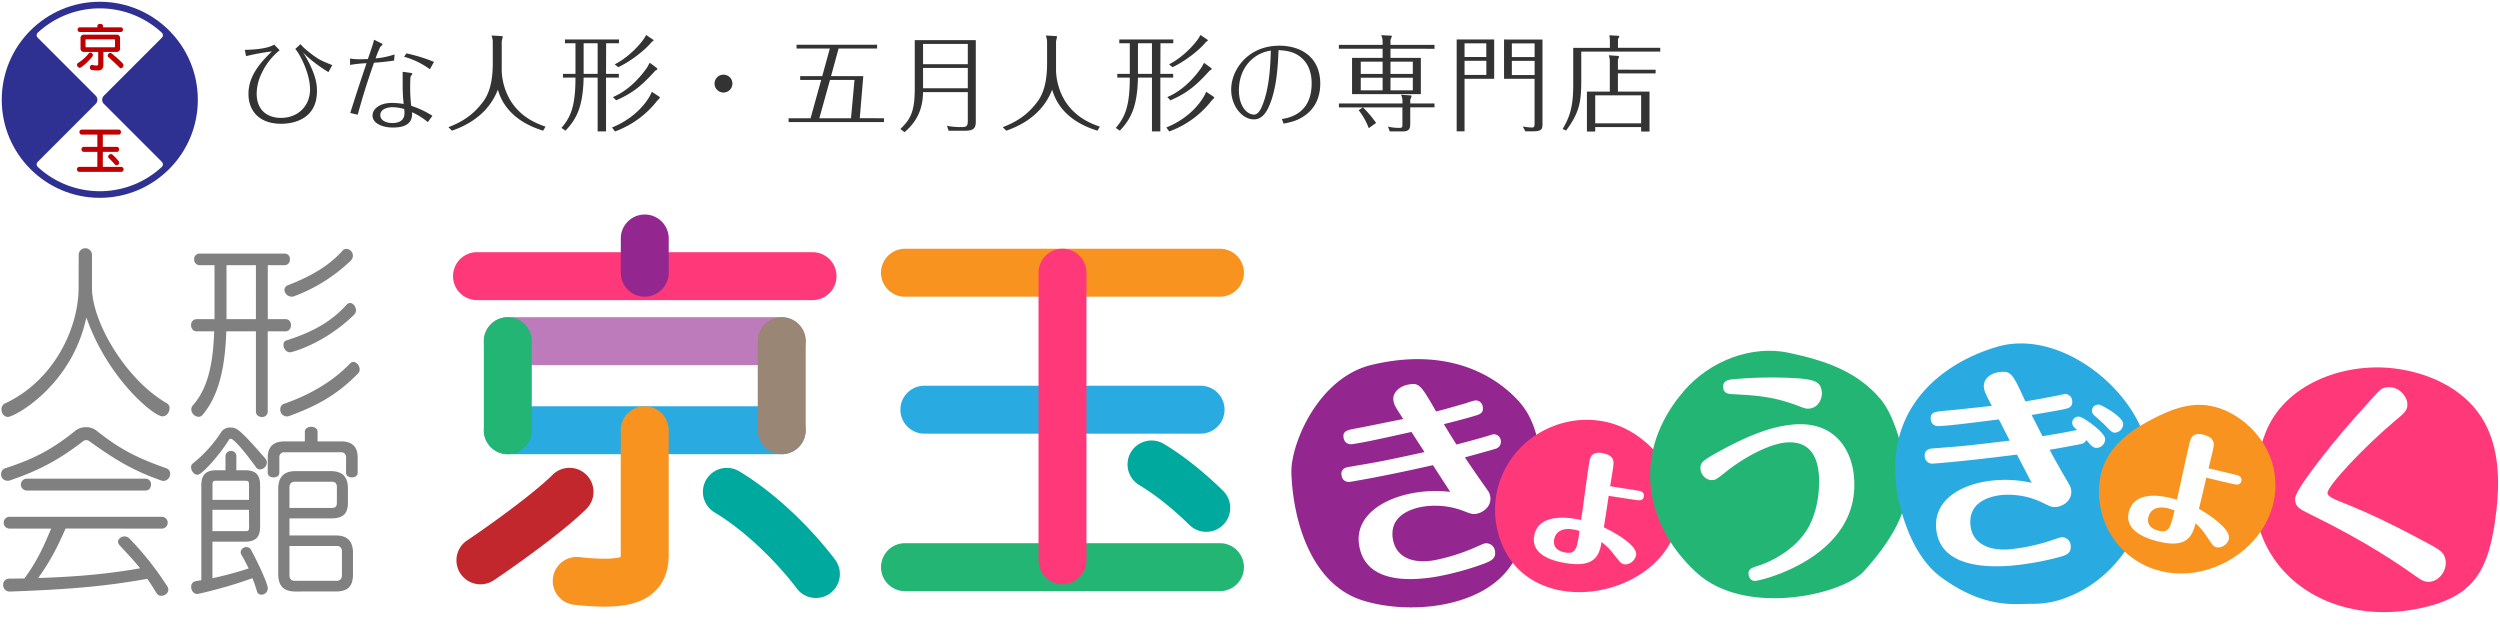 <svg xmlns="http://www.w3.org/2000/svg" viewBox="0 0 1428 360"><defs><style>.cls-1{isolation:isolate;}.cls-13,.cls-2{fill:#93278f;}.cls-3{fill:gray;}.cls-4{fill:#333;}.cls-5{fill:#2e3192;}.cls-6{fill:#fff;}.cls-7{fill:#bf0000;}.cls-18,.cls-8{fill:#ff3979;}.cls-10,.cls-11,.cls-12,.cls-13,.cls-14,.cls-15,.cls-16,.cls-8,.cls-9{mix-blend-mode:darken;}.cls-9{fill:#bd7bbb;}.cls-10,.cls-17,.cls-20{fill:#29abe2;}.cls-11,.cls-21{fill:#f7931e;}.cls-12,.cls-19{fill:#22b573;}.cls-14{fill:#998675;}.cls-15{fill:#c1272d;}.cls-16{fill:#00a99d;}.cls-17{mix-blend-mode:difference;}</style></defs><g class="cls-1"><g id="レイヤー_1" data-name="レイヤー 1"><path class="cls-2" d="M737.64,270.42c-.61-16.61,15.3-54.69,45.82-62,46.37-11.08,73.33,8.39,84.78,21.6,7.06,8.15,10.24,19,11.35,29.75A94,94,0,0,1,862,324.47c-16.79,22.86-57.34,26.77-83.72,18.47C749,333.73,738.63,297.67,737.64,270.42Z"/><path class="cls-3" d="M44.94,145.59a3.8,3.8,0,1,1,7.6,0v18.73c0,19.7,19.38,52.56,42.71,66a3.06,3.06,0,0,1,1.6,2.89c0,2.25-1.71,4.61-4.06,4.61-5,0-31.36-21.73-43.46-56.52-8.24,39-40.88,56.84-44.85,56.84-2.24,0-3.64-2.15-3.64-4.29a3.65,3.65,0,0,1,2-3.42c27.4-12.63,42.06-42.28,42.06-66.15Z"/><path class="cls-3" d="M146.18,189.26H129.27c-.64,17.34-3.1,35.43-13.59,47.74a2.82,2.82,0,0,1-2.25,1.07,4.41,4.41,0,0,1-4.17-4.18,3.82,3.82,0,0,1,1.07-2.56c9-10.17,11.45-25.48,12-42.07H112.25c-2,0-3.1-1.71-3.1-3.53a3.18,3.18,0,0,1,3.1-3.43h10.28V151.48H114a3.15,3.15,0,0,1-3.11-3.32,3.09,3.09,0,0,1,3.11-3.32h48.48a3,3,0,0,1,3.11,3.32,3.09,3.09,0,0,1-3.11,3.32h-9.52V182.3H163.1c2.14,0,3.1,1.72,3.1,3.43s-1,3.53-3.1,3.53H152.93v45.81a3.09,3.09,0,0,1-3.32,3.11c-1.71,0-3.43-1-3.43-3.11Zm0-37.78h-16.8V182.3h16.8Zm18.95,86.16a3.34,3.34,0,0,1-1.39.22,3.82,3.82,0,0,1-3.64-4,3.21,3.21,0,0,1,2.14-3.21c15.41-5.35,28.26-13.16,37.57-22.9a3,3,0,0,1,2-1c1.93,0,3.64,2.15,3.64,4.29a3.32,3.32,0,0,1-1,2.35C193.06,225,181.93,231.54,165.13,237.64Zm.64-36.39c-2.35,0-3.85-2.25-3.85-4.28a2.42,2.42,0,0,1,1.82-2.57c16.59-5.25,26.33-11.67,34.25-20.34a2.77,2.77,0,0,1,1.92-1c1.82,0,3.43,2.14,3.43,4.17a3.79,3.79,0,0,1-1,2.47C185,196.65,166.41,201.25,165.77,201.25Zm2.14-32a2.76,2.76,0,0,1-1.28.21,4.21,4.21,0,0,1-4.18-3.85,3.07,3.07,0,0,1,2.25-2.79c14.66-5.67,24.19-12,31-19.69a3,3,0,0,1,2.14-1,4,4,0,0,1,3.75,4,4.08,4.08,0,0,1-1.4,2.89A94,94,0,0,1,167.91,169.25Z"/><path class="cls-3" d="M92.25,274.5c-16.8-5.88-27-12.31-41.21-22.47a3.1,3.1,0,0,0-1.82-.64,2.62,2.62,0,0,0-1.71.64C35,261.55,24.07,268.19,5.66,274.4a4,4,0,0,1-1.5.21,3.61,3.61,0,0,1-3.53-3.75,3.41,3.41,0,0,1,2.46-3.42c16.59-5.35,27-11,39.82-21.3A9.73,9.73,0,0,1,49.12,244a9.52,9.52,0,0,1,6.21,2.14c12.41,9.85,22.15,15.2,39.6,21.3a3.14,3.14,0,0,1,2.25,3.1,4,4,0,0,1-3.75,4.18A5.44,5.44,0,0,1,92.25,274.5Zm-54.8,27.4c-4.82,11-8.88,18.84-15.63,28.26,22.91-.75,40-2.35,58.23-5.56-3.64-4.5-7.92-9-11.77-13.17a3.07,3.07,0,0,1-.86-1.93c0-1.6,1.71-3.1,3.64-3.1A3.91,3.91,0,0,1,74,307.69a170.26,170.26,0,0,1,21.51,27.18,3.46,3.46,0,0,1,.65,1.93c0,2-2,3.53-4,3.53a3.29,3.29,0,0,1-2.88-1.71q-2.58-4.33-5.14-8c-23.87,4.28-43.89,6-78.35,7.28H5.55a3.65,3.65,0,0,1-3.74-3.75,3.42,3.42,0,0,1,3.42-3.64c3,0,5.89-.1,8.67-.1,7.07-9.53,10.6-17.24,15.31-28.48h-24a3.38,3.38,0,0,1,0-6.74H92.68a3.38,3.38,0,0,1,0,6.74ZM15,280.18a3.39,3.39,0,0,1,0-6.75H83.15a3.09,3.09,0,0,1,3.11,3.32c0,1.72-1,3.43-3.11,3.43Z"/><path class="cls-3" d="M146.18,266.8c-5.45-7.6-12.52-16.17-14.34-16.17a1.33,1.33,0,0,0-1.18.76c-4.81,7.81-15.09,19.8-17.87,19.8-1.93,0-3.64-2.25-3.64-4.29a2.67,2.67,0,0,1,1.07-2.24,74.9,74.9,0,0,0,16.37-18.2,5.89,5.89,0,0,1,4.93-2.25c3.53,0,5,.43,19.91,17.56a3.72,3.72,0,0,1,1,2.35,4.08,4.08,0,0,1-3.85,4A2.7,2.7,0,0,1,146.18,266.8Zm-24.83,42.6v20.87A200.69,200.69,0,0,0,142,324.7c-1.18-2.57-2.57-5.24-4-7.6a3.92,3.92,0,0,1-.54-1.71,3.2,3.2,0,0,1,3.32-2.89,2.8,2.8,0,0,1,2.57,1.5c7,13.06,9.63,20.66,9.63,21.94a3.69,3.69,0,0,1-3.64,3.75,2.53,2.53,0,0,1-2.57-1.93c-.74-2.57-1.6-5-2.56-7.49a260.64,260.64,0,0,1-30.72,8.88,2.32,2.32,0,0,1-.86.11c-2.14,0-3.42-2-3.42-4a3.12,3.12,0,0,1,2.67-3.32c1.07-.21,3.11-.53,3.11-.53V277.18c0-6.1,2.78-8.56,8.56-8.56h5.24V260.7a3,3,0,0,1,3.11-3.11,2.92,2.92,0,0,1,3.1,3.11v7.92H140c6,0,8.57,2.46,8.57,8.56v23.66c0,5.67-2.25,8.56-8.57,8.56Zm20.87-32.86c0-1.39-.43-1.93-1.92-1.93h-17c-1.5,0-1.93.54-1.93,1.93v9h20.87Zm0,14.66H121.35v12.2h19c1.49,0,1.92-.53,1.92-1.92Zm55.45-29.86a2.71,2.71,0,0,0-3-3H162.56a2.71,2.71,0,0,0-3,3v8.78c0,1.71-1.6,2.56-3.32,2.56s-3.31-.85-3.31-2.56v-8.78c0-6.53,3.74-9.21,9.41-9.21h11.78v-5.56c0-1.82,1.82-2.79,3.64-2.79s3.64,1,3.64,2.79v5.56h13.48c5.89,0,9.42,2.68,9.42,9.21v8.78c0,1.71-1.6,2.56-3.31,2.56s-3.32-.85-3.32-2.56Zm-29,76.53c-6.42,0-9.74-3-9.74-9.85V279.11c0-6.85,3.53-10,9.74-10H189c6.42,0,9.74,3.11,9.74,10v8c0,6.86-3.32,9-9.74,9H165.34v9.74h26.55c6.31,0,9.74,3.1,9.74,9.95V328c0,6.85-2.89,9.85-9.74,9.85Zm23.76-59.62c0-2.25-1.07-3.1-3-3.1H168.66c-2.25,0-3.32,1.07-3.32,3.32v11.66h24.19c2.14,0,2.89-1,2.89-2.89Zm2.89,36.93c0-2.36-1.07-3.32-3.21-3.32H165.34v16.7c0,2.14,1,3.21,3.32,3.21H192.1q3.21,0,3.21-3.21Z"/><path class="cls-4" d="M171.69,25.2c1.56,2.22,6.66,6.12,9.3,7.86,1.38.9,2.58,1.68,8.82,4.13l-2.22,4a81.87,81.87,0,0,1-12.3-9.06c-.36-.36-1.08-1.08-2.28-2.22.42.6,1.08,1.56,1.5,2.28,6.6,11.46,6.54,17.28,6.54,19.86,0,16.56-14.28,18.65-20.46,18.65-12.6,0-18.66-7.43-18.66-17.09,0-10.86,7.62-18.54,13.32-24.24a128,128,0,0,0-14.7,2.7l-.72-3.6c1.32,0,12.3-.12,16.8-3l3.12,3.24a36.62,36.62,0,0,0-10.26,13.08,27.34,27.34,0,0,0-2.88,11.64c0,9.48,6.06,13.91,13.86,13.91,9.72,0,16.62-6.77,16.62-16.32S170.67,29.82,168.63,28Z"/><path class="cls-4" d="M217.59,24.6c.6.3.9.54.9.84s-1.2,1.14-1.32,1.44a58.32,58.32,0,0,0-2.64,6.47,45.92,45.92,0,0,0,10.86-2.27l-.3,3.54c-5,.66-7.92,1-11.46,1.2-3.12,8.87-6.12,18-9.3,29.7l-4.26-1c2.4-7.61,4.68-14.81,9.3-28.43a74.59,74.59,0,0,0-9.42,1V33.42a30.25,30.25,0,0,0,6.12.42c1.5,0,2.7-.06,4.08-.12,2.94-8.7,3-8.76,3.48-11Zm16.8,17c.78.12,1.14.3,1.14.6a10.47,10.47,0,0,1-1,1.5c-.18.6-.24,5.45-.24,6.36a85.57,85.57,0,0,0,.6,10.38,53.29,53.29,0,0,1,12.12,5.7l-2.64,3.6a40.74,40.74,0,0,0-9-5.64c.54,7.14-5,8.75-11,8.75S212.79,70.44,212.79,66c0-3.72,4-7.2,11-7.2a39.9,39.9,0,0,1,6.78.59A100.6,100.6,0,0,1,230,48.71V41Zm-9.84,19.62c-2.34,0-7.32.59-7.32,4.61,0,2.59,2.76,4.45,6.9,4.45,3.12,0,6.9-1,6.9-5.64,0-.66-.06-1.56-.12-2.34A22.7,22.7,0,0,0,224.55,61.26Zm7.62-30.72a89.1,89.1,0,0,1,15.72,4.86l-2.34,4.2a45.1,45.1,0,0,0-14.76-7.14Z"/><path class="cls-4" d="M286.05,20.58c1,.06,1.08.06,1.08.42s-.48,2.28-.54,2.64V40.5a35.63,35.63,0,0,0,5.1,17.1c6.12,9.72,15,13,19.92,14.75l-1.38,2.29c-20.4-6.25-24.48-19-25.86-23.4-1.56,3.84-6.72,16.74-26.22,23.4l-2-2c4.62-1.81,12.12-4.93,18.66-13.09,2.46-3,6.66-8.45,6.66-23.39V23.64a11.24,11.24,0,0,0-.72-3.36Z"/><path class="cls-4" d="M346.17,42.18h7.32v2.16h-7.32V75.05h-4.8V44.34h-8c-.36,15.53-3.42,23.1-10.38,30.3l-2.28-1.57c5.1-6,8-12,8-28.73h-7.14V42.18h7.14V24.72h-6V22.56h30.84v2.16h-7.32Zm-4.8-17.46h-8V42.18h8ZM376.23,55c.66.41.72.59.72.72s-.42.71-1.44,1.67a54.06,54.06,0,0,1-24.24,17.7l-1.68-2.27c15.54-6.3,21.72-17.52,22.74-20.41Zm-1.44-16.44c.48.36.66.54.66.83s-.18.49-1.08.91c-7.62,8.4-12.66,12.77-22.44,17l-1.8-1.86C361,50.87,368,40.85,369.51,38.69c.3-.41,1.38-2.45,1.62-2.87Zm-2.1-16.14c.54.36.6.42.6.6,0,.42-.6.66-.9.78-4,5-12.36,11.34-19.26,14.58l-2-1.62c8.88-4.5,16.5-13.44,17.94-16.8Z"/><path class="cls-4" d="M418.35,47.76a5.1,5.1,0,1,1-5.1-5.1A5.09,5.09,0,0,1,418.35,47.76Z"/><path class="cls-4" d="M504.93,67.55v2.16H450.45V67.55H463l6.06-21.89h-12V43.5h12.6L474,27.72H455V25.56h46v2.16H479L474.69,43.5h18.42l-2,24Zm-18.84,0,2-21.89h-14L468,67.55Z"/><path class="cls-4" d="M557.37,22.92V69.35c0,3.79-1,5.34-6.54,5.34h-9l-.9-2.82a42.09,42.09,0,0,0,8.16.72c2.52,0,3.72-.18,3.72-3.41V52.62H527.25c-.12,8.27-2.58,16.13-10.56,22.86l-2.4-1.8c5.94-5.7,8.22-10.08,8.22-23.28V22.92Zm-4.56,2.16H527.25V36.66h25.56Zm0,13.74H527.25V50.4h25.56Z"/><path class="cls-4" d="M602.67,20.58c1,.06,1.08.06,1.08.42s-.48,2.28-.54,2.64V40.5a35.63,35.63,0,0,0,5.1,17.1c6.12,9.72,15,13,19.92,14.75l-1.38,2.29c-20.4-6.25-24.48-19-25.86-23.4-1.56,3.84-6.72,16.74-26.22,23.4l-2-2c4.62-1.81,12.12-4.93,18.66-13.09,2.46-3,6.66-8.45,6.66-23.39V23.64a11.24,11.24,0,0,0-.72-3.36Z"/><path class="cls-4" d="M662.79,42.18h7.32v2.16h-7.32V75.05H658V44.34h-8c-.36,15.53-3.42,23.1-10.37,30.3l-2.29-1.57c5.1-6,8-12,8-28.73h-7.14V42.18h7.14V24.72h-6V22.56h30.84v2.16h-7.32ZM658,24.72h-8V42.18h8ZM692.85,55c.66.41.72.59.72.72s-.42.71-1.44,1.67a54.06,54.06,0,0,1-24.24,17.7l-1.68-2.27c15.54-6.3,21.72-17.52,22.74-20.41Zm-1.44-16.44c.48.36.66.54.66.83s-.18.49-1.08.91c-7.62,8.4-12.66,12.77-22.44,17l-1.8-1.86c10.86-4.5,17.88-14.52,19.38-16.68.3-.41,1.38-2.45,1.62-2.87Zm-2.1-16.14c.54.36.6.42.6.6,0,.42-.6.66-.9.78-4,5-12.36,11.34-19.26,14.58l-2-1.62c8.88-4.5,16.5-13.44,17.94-16.8Z"/><path class="cls-4" d="M732.21,68c3.84-.66,17-2.82,17-20.34,0-3.9-.78-9.54-4.8-13.68-4.56-4.74-10.26-5.11-14.1-5.34-.36,8.16-.89,21.78-5.46,32.09-3.11,7.14-6.9,7.45-8.7,7.45-6.54,0-12.9-7.56-12.9-17,0-11.46,9.67-25.08,27.48-25.08,12.6,0,23.4,6.72,23.4,21.65,0,9.36-4.26,14.65-7.62,17.34-4.68,3.79-9.06,4.68-13.32,5.52ZM715.72,33.35c-5.35,4.33-8.05,11-8.05,18.25,0,9,4.5,13.86,8.7,13.86,2.46,0,4.08-3.78,4.44-4.68,4.5-10.38,4.86-24.84,5.1-31.86A20.41,20.41,0,0,0,715.72,33.35Z"/><path class="cls-4" d="M794.25,27.84v5.22h17.34v20.7h-39.3V33.06h17.46V27.84h-25V25.62h25V23.88a8.18,8.18,0,0,0-.84-3.78l5.28.24c.3,0,.84,0,.84.42,0,.12-.66,1.68-.78,2v2.88h25.14v2.22Zm11.28,33.48v8.75c0,2.71,0,5-4.2,5h-7.5l-1-2.75a26.06,26.06,0,0,0,6.42.72c1.8,0,1.8-.36,1.8-2.4v-9.3H778.53a62.72,62.72,0,0,1,7.5,8.87l-4.2,3a37.21,37.21,0,0,0-5.76-10.25l2.4-1.62H764.79V59.1h36.3V57.84a7.71,7.71,0,0,0-.84-3.72l5.22.36c.42,0,.84.05.84.41a15.57,15.57,0,0,1-.78,2V59.1h13.86v2.22Zm-15.78-26.1H777.27v7h12.48Zm0,9.18H777.27v7.2h12.48ZM807,35.22H794.25v7H807Zm0,9.18H794.25v7.2H807Z"/><path class="cls-4" d="M853.47,22.56V45H836.55V75h-4.5V22.56Zm-4.5,10v-7.8H836.55v7.8Zm-12.42,2.16v8.1H849v-8.1Zm44.52-12.12V71c0,2.46-.42,4-5,4h-4.8l-1.44-2.77a31.73,31.73,0,0,0,5.16.61c1.32,0,1.56-.61,1.56-2.34V45H859.11V22.56Zm-4.5,10v-7.8h-13v7.8Zm-13,2.16v8.1h13v-8.1Z"/><path class="cls-4" d="M948.33,27.3v2.16H903.22V45.71c0,12.61-1,18.43-8.64,28.86l-2-.89c4-6.84,6.05-12.42,6.05-25.33v-21h20.94V23.1a21.24,21.24,0,0,0-.3-2.94l4.5.24c1,.06,1.14.06,1.14.48s-.24.66-.72,1.32v5.1Zm-2.64,12.54v2.1H924.15V52.32h18.06v22.8h-4.8V72.59H911.19v2.53h-4.74V52.32h13.08V35a10.78,10.78,0,0,0-.6-3.42l4.5.3c.84.06,1.32.06,1.32.6a5.8,5.8,0,0,1-.6,1.56v5.76Zm-34.5,30.6h26.22v-16H911.19Z"/><circle class="cls-5" cx="57" cy="57" r="56"/><path class="cls-6" d="M57,109.22a52.06,52.06,0,0,1-35.44-13.9,2,2,0,0,1,0-2.88L54.65,59.35a3.32,3.32,0,0,0,0-4.7L21.56,21.56a2,2,0,0,1,0-2.88,52.13,52.13,0,0,1,70.88,0,2,2,0,0,1,0,2.88L59.35,54.65a3.32,3.32,0,0,0,0,4.7L92.44,92.44a2,2,0,0,1,0,2.88A52.06,52.06,0,0,1,57,109.22Z"/><path class="cls-7" d="M45.55,38.74A1.82,1.82,0,0,1,44,37a1.14,1.14,0,0,1,.56-1,24.64,24.64,0,0,0,6.23-5.61,1,1,0,0,1,.8-.39,1.62,1.62,0,0,1,1.48,1.51,1.19,1.19,0,0,1-.27.74C49.84,35.93,46.35,38.74,45.55,38.74Zm0-20.47a1.24,1.24,0,0,1-1.21-1.33,1.22,1.22,0,0,1,1.21-1.33H55.63v-.86c0-.74.8-1.09,1.59-1.09s1.63.35,1.63,1.09v.86H69a1.21,1.21,0,0,1,1.21,1.33A1.22,1.22,0,0,1,69,18.27Zm13.5,11.4v7c0,2.63-.82,3.6-3.45,3.6A21.55,21.55,0,0,1,52.52,40a1.35,1.35,0,0,1-1.18-1.42c0-.74.48-1.51,1.16-1.51a.54.54,0,0,1,.2,0,10.58,10.58,0,0,0,2.39.36c.86,0,1-.33,1-.86V29.67h-8A1.88,1.88,0,0,1,46,27.54V21.93a1.88,1.88,0,0,1,2.12-2.13H66.44a1.88,1.88,0,0,1,2.13,2.13v5.61a1.88,1.88,0,0,1-2.13,2.13ZM65.7,22.9a.39.39,0,0,0-.45-.44H49.31a.39.39,0,0,0-.45.44v3.67a.39.39,0,0,0,.45.44H65.25a.39.39,0,0,0,.45-.44Zm2.78,15.87c-2.22-2.22-4.32-4.2-6.59-6.18a1.07,1.07,0,0,1-.39-.82A1.66,1.66,0,0,1,63,30.23a1,1,0,0,1,.68.24,60.56,60.56,0,0,1,6.47,5.82,1.24,1.24,0,0,1,.36.94A1.78,1.78,0,0,1,69.07,39,.84.84,0,0,1,68.48,38.77Z"/><path class="cls-7" d="M45.14,98.18a1.46,1.46,0,0,1,0-2.87H55.6V86.75H47.71a1.46,1.46,0,0,1,0-2.87H55.6v-7h-9a1.45,1.45,0,0,1,0-2.87H67.86a1.27,1.27,0,0,1,1.21,1.42c0,.74-.39,1.45-1.21,1.45H58.73v7h8.06A1.27,1.27,0,0,1,68,85.3c0,.74-.38,1.45-1.21,1.45H58.73v8.56H69.36a1.45,1.45,0,0,1,0,2.87ZM66.59,94.4a1.25,1.25,0,0,1-1-.47,37.48,37.48,0,0,0-3.39-3.58,1.17,1.17,0,0,1-.42-.89A1.66,1.66,0,0,1,63.43,88a1.06,1.06,0,0,1,.68.23,28,28,0,0,1,3.57,3.7,1.55,1.55,0,0,1,.38,1A1.54,1.54,0,0,1,66.59,94.4Z"/><path class="cls-8" d="M464.12,171.42H272.46a13.69,13.69,0,0,1,0-27.38H464.12a13.69,13.69,0,0,1,0,27.38Z"/><path class="cls-9" d="M446.52,208.58H290.06a13.69,13.69,0,1,1,0-27.38H446.52a13.69,13.69,0,0,1,0,27.38Z"/><path class="cls-10" d="M446.52,259.43H290.06a13.69,13.69,0,0,1,0-27.38H446.52a13.69,13.69,0,0,1,0,27.38Z"/><path class="cls-11" d="M696.85,169.47H516.92a13.69,13.69,0,1,1,0-27.38H696.85a13.69,13.69,0,0,1,0,27.38Z"/><path class="cls-12" d="M696.85,337.66H516.92a13.69,13.69,0,1,1,0-27.38H696.85a13.69,13.69,0,0,1,0,27.38Z"/><path class="cls-13" d="M368.29,169.47a13.69,13.69,0,0,1-13.69-13.69V136.22a13.69,13.69,0,1,1,27.38,0v19.56A13.69,13.69,0,0,1,368.29,169.47Z"/><path class="cls-12" d="M290.06,259.43a13.69,13.69,0,0,1-13.69-13.69V194.89a13.69,13.69,0,1,1,27.38,0v50.85A13.69,13.69,0,0,1,290.06,259.43Z"/><path class="cls-14" d="M446.52,259.43a13.69,13.69,0,0,1-13.69-13.69V194.89a13.69,13.69,0,0,1,27.38,0v50.85A13.69,13.69,0,0,1,446.52,259.43Z"/><path class="cls-11" d="M345.2,346.51a161.86,161.86,0,0,1-17.54-1.11,13.69,13.69,0,0,1,3-27.21c15.73,1.74,21.79.64,23.83,0a19.56,19.56,0,0,0,.08-2V245.74a13.69,13.69,0,1,1,27.38,0v70.41c0,4,0,14.58-8.55,22.23C367.25,343.92,358.59,346.51,345.2,346.51Z"/><path class="cls-15" d="M274.43,333.75a13.69,13.69,0,0,1-7.61-25.08c13.75-9.17,38.75-27.39,48.76-37.41A13.69,13.69,0,0,1,335,290.62c-13.56,13.56-43.51,34.54-52.94,40.83A13.66,13.66,0,0,1,274.43,333.75Z"/><path class="cls-16" d="M466.09,341.57a13.66,13.66,0,0,1-11-5.48c-9.59-12.79-27.64-31.83-46.94-43.41a13.69,13.69,0,0,1,14.09-23.48c22.67,13.61,43.15,35,54.76,50.47a13.69,13.69,0,0,1-10.94,21.9Z"/><path class="cls-16" d="M689,303.78a13.63,13.63,0,0,1-9.58-3.91c-9.63-9.44-19.56-17.34-28.72-22.83a13.69,13.69,0,1,1,14.09-23.48c11,6.58,22.65,15.83,33.8,26.75A13.69,13.69,0,0,1,689,303.78Z"/><path class="cls-17" d="M685.78,247.7H528a13.69,13.69,0,0,1,0-27.38H685.78a13.69,13.69,0,1,1,0,27.38Z"/><path class="cls-8" d="M606.89,333.75a13.68,13.68,0,0,1-13.69-13.69V155.78a13.69,13.69,0,0,1,27.38,0V320.06A13.69,13.69,0,0,1,606.89,333.75Z"/><path class="cls-6" d="M806.23,246.72c-22.46,5-24.92,5.5-33.33,6.93-2.73.46-5-.69-5.46-3.66-.67-4,2.57-4.38,7.37-5.33,4.21-.71,22.9-4.64,26.74-5.29-4.67-7.23-5.19-8-5.61-10.51-.77-4.58,3.55-8.37,8.75-9.25,5.82-1,6.89.1,15.6,15.43,6.36-1.58,14.48-4,17.51-4.87a38,38,0,0,1,4.73-1.44,4.1,4.1,0,0,1,4.44,3.7c.61,3.59-2,4.28-4.23,5-4.73,1.44-13,3.61-18,4.84,2.68,4.51,4.58,7.5,7.2,11.64,5.6-1.46,10.84-2.86,16.06-4.38,4.12-1.21,4.6-1.42,4.72-1.44a4,4,0,0,1,4.53,3.44,4.19,4.19,0,0,1-3.12,4.85c-1.69.54-15.55,4.42-17.39,4.86.36.58,6,8.92,10.82,15.74,2.51,3.52,3.3,4.41,3.65,6.51,1,5.7-4,9.34-8,10-2.1.36-2.79.09-8.24-2a45.34,45.34,0,0,0-22.13-2.1c-4.58.77-19.68,4.1-17.22,18.58,1.76,10.4,11.3,14.12,23.31,12.09a110,110,0,0,0,23.94-7.5c4.14-1.85,4.62-2.05,5.49-2.2a5.05,5.05,0,0,1,5.58,4.4c.73,4.33-2.48,5.64-5.7,7a166.53,166.53,0,0,1-27.36,7.57c-13.62,2.31-40.71,4.74-44.51-17.67-2.79-16.46,13-27,31.56-30.18a72.68,72.68,0,0,1,20.41-.53c-1.41-2.31-6.55-10.09-9.85-15.26-15.08,3.44-31.81,6.92-47,9.5-2.85.48-4.75-1-5.19-3.58-.69-4.09,2.77-4.67,4.38-4.95,17.45-2.95,18-3,43-8.43C811.58,255,808.3,249.94,806.23,246.72Z"/><path class="cls-18" d="M854.46,298.11a50.38,50.38,0,0,1,7.33-33.84c11.68-18.77,35.92-29.09,58.76-22.45s41.39,31.44,38.22,54C952,344.5,863.5,358.84,854.46,298.11Z"/><path class="cls-18" d="M1294,247.33c10.59-27.61,44.23-40.45,73.58-36.89,19.29,2.34,38.71,11.09,49.42,27.29,11.59,17.53,11.12,40.3,8,61.07-1.94,12.79-5.15,26.21-14.3,35.35-6.4,6.38-15.08,10-23.83,12.23C1322.66,362.85,1268.05,315.12,1294,247.33Z"/><path class="cls-6" d="M936.34,280.38c2,.36,2.93,1.61,2.65,3.22-.42,2.4-2.5,2.22-3.76,2.09-2.42-.33-4.93-.67-16.36-2.48-.23,1.88-2.28,15.19-2.78,18,6.78,3.2,19.38,10.45,18.43,15.88-.55,3.11-3.85,5.75-6.88,5.22-1.51-.26-2-.8-6.18-6.12a34.58,34.58,0,0,0-6.65-6.58c-1.33,8.67-4.86,14.75-21,11.94-3.74-.65-19.59-3.42-17.5-15.35,2.53-14.51,23-10,26.82-9.17.83-5.27,3.87-28.5,4.7-33.22.37-2.13,1.07-6.14,7.39-5,7.21,1.26,6.63,5.1,6.2,8.15-.21,1.7-1.64,10.44-1.71,10.8C922.33,278.12,933.94,280,936.34,280.38Zm-37.61,22.06c-5.79-1-10.14.81-11,5.79-.9,5.17,3.31,6.82,6.51,7.38,6,1,6.59-2.53,8-12.36C901.3,303,899.8,302.63,898.73,302.44Z"/><path class="cls-19" d="M962,223.15c14.7-17,38.52-26.19,59.8-21.63,20.84,4.46,39.19,10.6,52.62,26.76,7.84,9.43,12.95,29.59,14.85,41.88,3.16,20.39-10.3,40.24-24.54,56.06-12.26,13.63-67.91,26.23-95.6.93C939.57,300.15,931.17,258.74,962,223.15Z"/><path class="cls-6" d="M983,257.28c22.17-12.12,33.84-14,40.33-14.71,23.84-2.58,33.9,13.38,35.56,28.73,4.95,45.81-51.1,59.95-56.1,60.49-2.74.3-3.9-2.23-4-3.6-.35-3.25,1.73-3.85,6-5.2,2-.59,18.75-6.44,27.34-20.38,6.68-10.7,7.51-25.18,6.68-32.79-1.18-11-6.77-18.34-19.26-17-8.86,1-22.27,7.71-33.1,16.21-5.7,4.53-6.28,5-8,5.16-4.37.47-6.83-3.56-7.07-5.81C970.88,264.15,972.52,263,983,257.28Zm50.45-23.89c-1.75.19-2.27,0-6.89-1.78-14.21-5.28-23.85-5.75-37.06-6.47-2-.16-4.83-.24-5.19-3.61-.46-4.24,3-4.62,5.91-4.93a239.22,239.22,0,0,1,37.07-.47c11,.84,12.81,2.91,13.37,8C1040.91,226.28,1039.59,232.73,1033.47,233.39Z"/><path class="cls-20" d="M1225.92,252.77c9.29,34.69-10.8,74.75-44.15,88a52.79,52.79,0,0,1-21.22,4.14c-7.78-.27-26.09,3.65-51.72-15.16-18.82-13.82-24.67-43.31-25.74-52.59-5.3-45.71,27.4-70.23,57.7-79.09C1175.72,187.9,1217.24,220.36,1225.92,252.77Z"/><path class="cls-6" d="M1141.75,239.57c-22.82,2.86-25.32,3.17-33.83,3.82-2.88.21-4.87-1.15-5.09-4-.31-4.13,2.83-4.24,7.83-4.74,4.25-.33,23.23-2.39,27-2.8-3.85-7.64-4.29-8.48-4.48-11-.35-4.63,4.3-8,9.44-8.39,6-.46,7,.73,14.23,16.8,6.48-1,14.79-2.63,17.89-3.24,4.09-.81,4.58-1,4.83-1a4.18,4.18,0,0,1,4.09,4.09c.27,3.64-2.34,4.08-4.69,4.64-4.83,1-13.29,2.39-18.51,3.29,2.37,4.6,4,7.75,6.21,12.12,5.72-.94,11.06-1.85,16.4-2.88,4.22-.82,4.58-1,4.83-1a4,4,0,0,1,4.2,3.84,4.14,4.14,0,0,1-3.56,4.54c-1.74.39-15.9,3-17.76,3.23.3.74,5.12,9.56,9.31,16.67,2.17,3.74,2.88,4.82,3,6.83.43,5.75-4.87,8.92-8.87,9.23-2.13.16-2.79-.17-8.15-2.79a44.75,44.75,0,0,0-21.71-4.15c-4.63.35-20,2.39-18.87,16.91.79,10.52,10,15.11,22.1,14.2a110.29,110.29,0,0,0,24.53-5.26c4.29-1.45,4.79-1.62,5.66-1.68a5,5,0,0,1,5,4.9c.34,4.51-2.86,5.38-6.31,6.4a165.49,165.49,0,0,1-28,5c-13.77,1-40.85.94-42.55-21.59-1.26-16.65,15.42-25.84,34.07-27.25a70,70,0,0,1,20.51,1.47c-1.32-2.42-5.6-10.78-8.39-16.11-15.34,1.91-32.31,3.95-47.71,5.12a4.32,4.32,0,0,1-5-4.16c-.31-4.13,3.32-4.41,4.94-4.53,17.65-1.33,18.16-1.37,43.61-4.43Zm60.69,11a5.05,5.05,0,0,1-4.39,5.24c-2.37.18-3.07-.65-6.8-5a62.69,62.69,0,0,0-6.29-6.57,4,4,0,0,1-1.32-2.55,3.59,3.59,0,0,1,4-3.7C1189.79,238.05,1202.16,246.81,1202.44,250.57Zm10.31-8.59a5,5,0,0,1-4.4,5.12c-1.76.13-2.29-.33-6.53-4.79-.82-.82-4.06-3.73-5.41-4.88a3.62,3.62,0,0,1-1.46-2.66c0-.38-.13-3.39,3.75-3.69C1200.08,231,1212.44,237.85,1212.75,242Z"/><path class="cls-6" d="M1368.47,240c-16.5,13.73-39.6,37.82-39,41.79.26,1.74,3.53,3.29,7.3,4.76,17.24,6.72,33.82,15.06,50.09,23.83,6.76,3.7,9.38,5.09,10.06,9.69.82,5.58-3.27,11.39-8.49,12.16-3.48.51-5.33-.86-9.43-3.69-7.37-5.25-26.48-18.68-59-34.56-6.83-3.31-8.54-4.58-9-7.81-.29-2-.62-4.22,13.2-22.37,11.62-15,18.7-22.94,32-37.6,3.16-3.51,4-4.52,6.88-4.95,6.59-1,11.33,4.55,11.92,8.53C1375.6,234.12,1373.57,235.82,1368.47,240Z"/><path class="cls-21" d="M1212.86,314.37c-14.31-13.66-18.26-37.26-8.92-53.34,6-10.37,16.38-17.11,27-22.43,7.31-3.68,15.06-6.88,23.38-7.32,20.12-1.06,40.47,16.3,44.52,36.93C1307.72,313.67,1247.38,347.31,1212.86,314.37Z"/><path class="cls-6" d="M1277.85,271.41c2,.52,2.8,1.84,2.39,3.42-.61,2.36-2.66,2-3.91,1.79-2.39-.52-4.86-1.06-16.11-3.77-.39,1.86-3.48,15-4.2,17.77,6.51,3.73,18.49,11.94,17.11,17.28-.78,3.07-4.29,5.43-7.26,4.66-1.49-.38-1.9-.95-5.68-6.59a34.6,34.6,0,0,0-6.11-7.08c-2,8.54-6,14.32-21.86,10.25-3.67-.95-19.25-5-16.24-16.69,3.67-14.27,23.76-8.17,27.47-7,1.24-5.19,6.11-28.11,7.31-32.75.54-2.1,1.55-6,7.76-4.44,7.09,1.83,6.21,5.61,5.54,8.61-.34,1.69-2.46,10.29-2.55,10.64C1264.07,268.05,1275.49,270.81,1277.85,271.41Zm-39.23,19c-5.69-1.47-10.17,0-11.43,4.89-1.31,5.08,2.75,7.06,5.9,7.87,5.87,1.51,6.77-2,9-11.69C1241.13,291.18,1239.67,290.71,1238.62,290.44Z"/></g></g></svg>